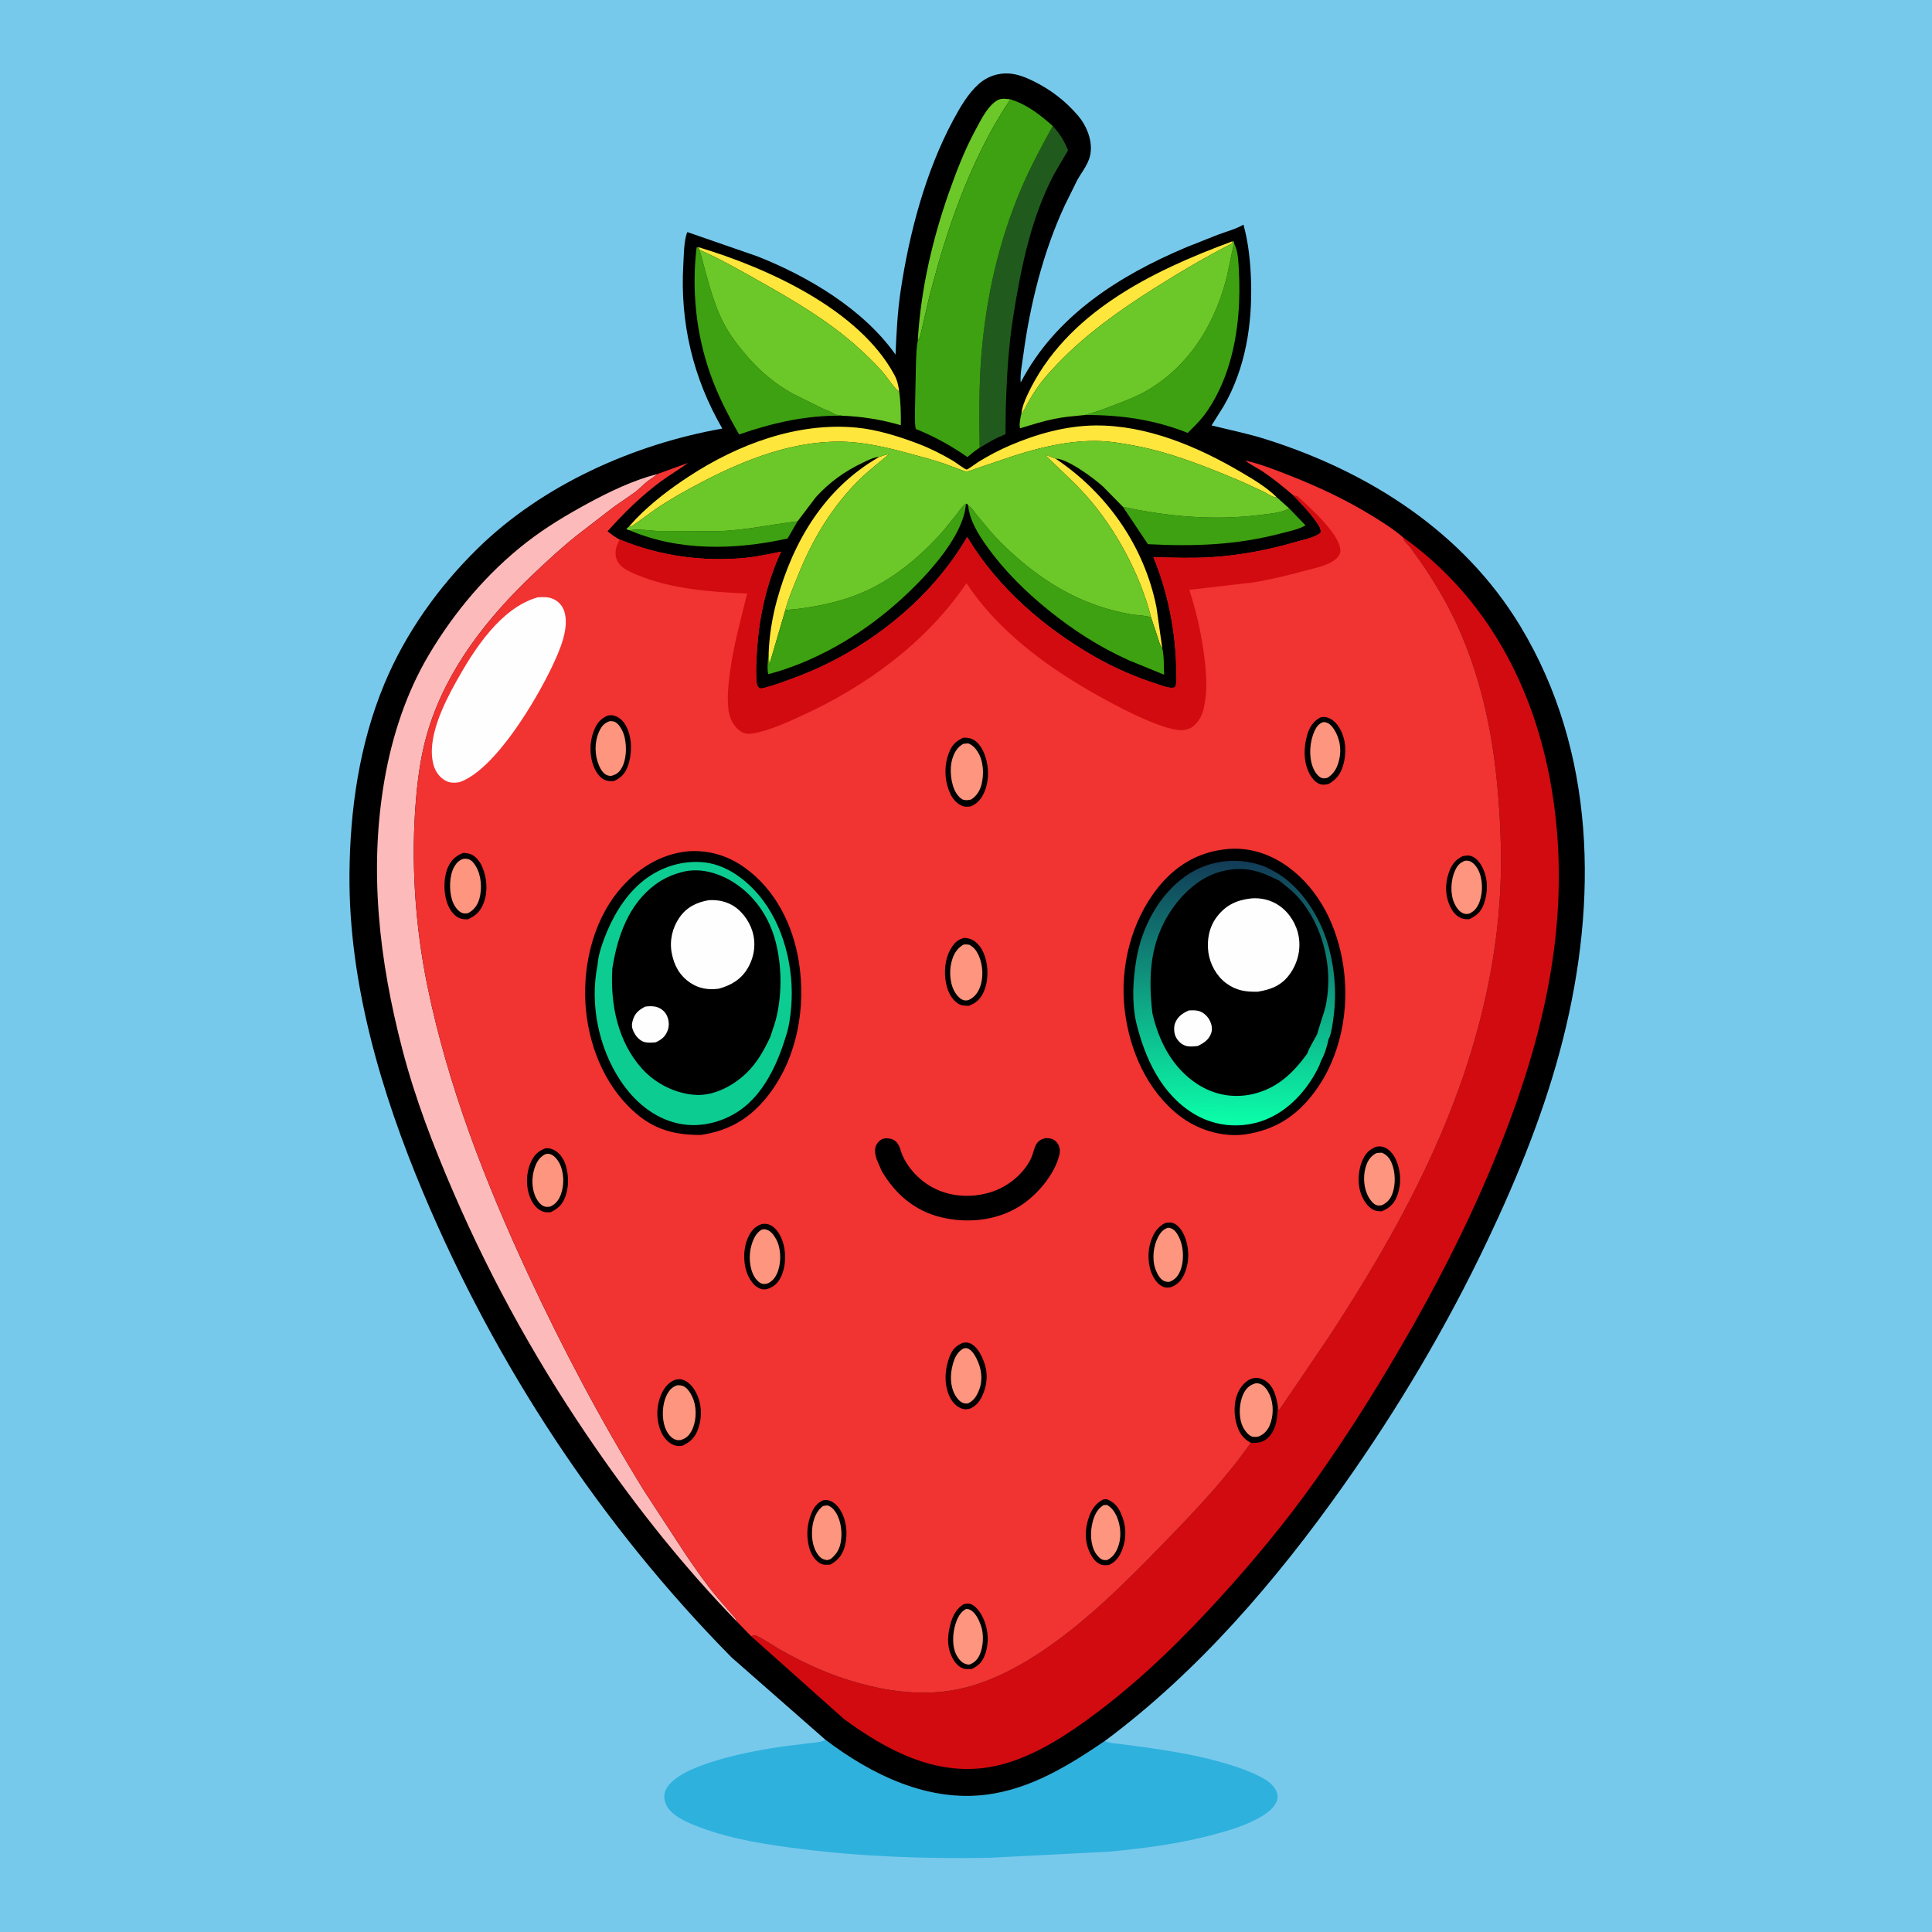 <svg version="1.1" xmlns="http://www.w3.org/2000/svg" style="display: block;" viewBox="0 0 2048 2048" width="1024" height="1024">
<defs>
	<linearGradient id="Gradient1" gradientUnits="userSpaceOnUse" x1="1311.19" y1="912.75" x2="1304.07" y2="1192.08">
		<stop class="stop0" offset="0" stop-opacity="1" stop-color="rgb(18,59,87)"/>
		<stop class="stop1" offset="1" stop-opacity="1" stop-color="rgb(11,255,170)"/>
	</linearGradient>
</defs>
<path transform="translate(0,0)" fill="rgb(119,201,236)" d="M -0 -0 L 2048 0 L 2048 2048 L -0 2048 L -0 -0 z"/>
<path transform="translate(0,0)" fill="rgb(46,177,221)" d="M 875.042 1844.27 C 923.924 1881.38 983.859 1910.71 1046.71 1902.3 C 1093.16 1896.09 1133.06 1871.41 1171.03 1845.61 C 1176.45 1847.85 1181.68 1848.01 1187.42 1848.73 L 1214.22 1852.24 C 1237.63 1855.64 1261.21 1859.34 1284.14 1865.22 C 1302.05 1869.81 1320.56 1875.35 1337 1883.94 C 1343.21 1887.18 1349.02 1891.26 1352.44 1897.55 C 1354.24 1900.89 1354.88 1905.1 1353.61 1908.74 C 1349.88 1919.44 1335.74 1926.85 1326.19 1931.29 C 1312.85 1937.49 1298.43 1941.6 1284.24 1945.35 C 1249.06 1954.66 1212.63 1959.27 1176.47 1962.81 L 1048.45 1969.37 C 981.979 1970.48 915.52 1968.31 849.5 1960.02 C 813.565 1955.5 777.06 1950.06 742.926 1937.43 C 730.991 1933.02 711.294 1925.27 705.951 1912.72 C 703.704 1907.43 703.445 1902.48 705.857 1897.19 C 718.354 1869.77 801.539 1855.23 829.234 1851.43 L 858.302 1847.82 C 863.043 1847.2 868.983 1847 873.373 1845.06 L 875.042 1844.27 z"/>
<path transform="translate(0,0)" fill="rgb(0,0,0)" d="M 875.042 1844.27 L 775.517 1756.95 C 636.472 1616.13 525.092 1446.37 448.519 1264.13 C 404.246 1158.75 369.591 1042.18 370.443 926.953 C 370.951 858.196 380.924 788.576 407.498 724.805 C 429.904 671.038 464.82 622.122 506.326 581.422 C 575.015 514.065 671.568 470.948 765.693 454.283 C 734.659 400.87 720.659 341.83 724.36 280.137 C 724.944 270.396 724.911 256.629 728.036 247.303 L 728.661 246.022 L 803.047 271.807 C 856.859 293.112 915.119 327.637 949.299 375.84 C 950.276 353.296 951.361 330.622 954.706 308.284 C 963.872 247.083 981.062 182.005 1010.44 127.275 C 1017.57 113.995 1026.18 99.07 1037.59 88.957 C 1046.51 81.051 1058.08 77.069 1069.93 77.938 C 1078.9 78.595 1087.58 82.13 1095.57 86.057 C 1113.97 95.1 1129.74 107.245 1143.02 122.894 C 1151.48 132.872 1157.38 147.099 1156.26 160.305 C 1155.19 172.941 1147.44 180.837 1141.68 191.439 L 1128.78 217.562 C 1105.81 266.837 1091.9 322.808 1084.73 376.437 C 1083.5 385.617 1081.25 396.327 1081.95 405.517 C 1118.75 334.762 1186.35 292.132 1257.62 262.057 L 1291.87 248.484 C 1300.58 245.321 1310.11 242.75 1318.15 238.163 C 1323.46 257.562 1325.51 277.644 1326.15 297.705 C 1327.6 343.605 1320.4 390.183 1297.21 430.434 L 1284.29 450.971 C 1303.33 455.746 1322.44 459.527 1341.21 465.431 C 1451.07 499.976 1551.51 563.985 1611.85 664.156 C 1691.73 796.747 1693.75 954.86 1656.93 1101.19 C 1638.24 1175.44 1609.39 1246.48 1576.58 1315.5 C 1533.22 1406.73 1482.17 1492.71 1423.87 1575.1 C 1352.77 1675.55 1270.26 1771.86 1171.03 1845.61 C 1133.06 1871.41 1093.16 1896.09 1046.71 1902.3 C 983.859 1910.71 923.924 1881.38 875.042 1844.27 z"/>
<path transform="translate(0,0)" fill="rgb(254,230,61)" d="M 1220.2 654.531 C 1208.6 608.547 1182.39 560.025 1150.9 524.824 C 1137.38 509.709 1121.82 496.235 1107.48 481.882 L 1118.96 486.19 C 1173.6 522.805 1213.17 579.179 1225.95 644 L 1232.05 687.153 C 1229.41 683.838 1228.43 679.26 1227.1 675.293 L 1220.2 654.531 z"/>
<path transform="translate(0,0)" fill="rgb(61,161,17)" d="M 667.128 562.014 L 668.954 561.88 C 677.884 560.54 688.598 562.603 697.795 562.842 L 761.341 562.997 C 789.535 562.301 817.501 555.923 845.456 552.589 L 834.885 570.815 C 780.007 583.005 719.819 584.688 667.128 562.014 z"/>
<path transform="translate(0,0)" fill="rgb(254,230,61)" d="M 931.983 484.367 C 935.433 483.2 938.764 481.971 942.391 481.47 C 932.323 490.015 921.725 498.043 912.245 507.249 C 882.139 536.481 860.683 572.686 845.344 611.455 C 840.805 622.927 835.516 634.737 832.497 646.704 L 815.479 704.778 L 814.789 692.555 C 815.4 674.172 818.659 654.219 823.51 636.514 C 840.74 573.63 874.322 517.39 931.983 484.367 z"/>
<path transform="translate(0,0)" fill="rgb(254,230,61)" d="M 740.214 261.991 C 812.853 283.673 910.665 327.783 948.11 397.437 C 951.165 403.12 952.465 408.934 953.167 415.281 C 946.687 410.291 940.955 400.438 935.41 394.106 C 927.018 384.522 917.344 375.287 907.83 366.814 C 877.084 339.431 841.01 318.369 805.299 298.218 C 784.437 286.446 763.427 274.457 741.469 264.809 L 740.214 261.991 z"/>
<path transform="translate(0,0)" fill="rgb(254,230,61)" d="M 1305.98 255.962 L 1306.02 258.065 C 1277.62 272.585 1250.45 288.631 1223.49 305.674 C 1186.91 328.798 1151.27 354.099 1121.21 385.48 C 1113.89 393.126 1106.59 401.035 1100.48 409.704 C 1096.36 415.563 1092.63 421.618 1089.11 427.858 C 1087.21 431.216 1085.66 435.695 1082.74 438.191 C 1083.5 431.432 1086.38 424.404 1089.25 418.263 C 1129.6 331.784 1220.86 287.36 1305.98 255.962 z"/>
<path transform="translate(0,0)" fill="rgb(107,200,40)" d="M 972.966 360.897 L 973.074 357.626 C 976.545 305.253 988.533 253.388 1005.94 204 C 1014 181.148 1022.93 158.069 1034.58 136.775 C 1039.88 127.077 1045.51 115.308 1054.29 108.287 C 1060.16 103.589 1064.14 104.569 1071.05 105.304 C 1035.75 157.806 1012.2 219.117 994.61 279.604 L 985.353 313.63 L 977.731 346.575 C 976.69 350.845 975.79 357.534 972.966 360.897 z"/>
<path transform="translate(0,0)" fill="rgb(61,161,17)" d="M 1190.3 537.217 C 1238.81 547.889 1288.83 552.075 1338.3 545.578 C 1347.44 544.378 1358.55 543.559 1366.66 538.953 L 1383.87 556.88 C 1376.95 561.162 1366.12 563.251 1358.16 565.358 C 1310.71 577.91 1265.52 579.403 1216.85 576.868 L 1190.3 537.217 z"/>
<path transform="translate(0,0)" fill="rgb(61,161,17)" d="M 1026.23 535.837 L 1027.62 536.738 C 1030.73 538.913 1032.94 542.777 1035.27 545.763 L 1050.07 563.462 C 1056.41 570.827 1063.1 577.451 1070.23 584.027 C 1103.25 614.458 1138.87 636.926 1182.78 647.793 C 1189.59 649.479 1196.47 650.941 1203.44 651.801 C 1209.17 652.508 1214.71 652.522 1220.2 654.531 L 1227.1 675.293 C 1228.43 679.26 1229.41 683.838 1232.05 687.153 C 1234.14 695.713 1233.58 706.369 1234.04 715.229 L 1196.5 699.878 C 1165.47 685.942 1137.29 667.733 1110.89 646.364 C 1086.71 626.791 1064.4 604.707 1046.28 579.351 C 1037 566.373 1027.97 552.004 1026.23 535.837 z"/>
<path transform="translate(0,0)" fill="rgb(61,161,17)" d="M 891.757 440.653 C 853.945 440.245 819.007 448.265 783.486 460.511 C 771.646 439.847 760.966 419.159 753.004 396.648 C 737.823 353.729 733.03 307.49 738.414 262.371 L 740.214 261.991 L 741.469 264.809 C 748.879 290.171 754.303 317.174 766.26 340.915 C 773.369 355.031 782.527 366.903 792.891 378.707 C 806.728 394.468 822.537 407.57 840.942 417.687 L 872 433.039 C 876.394 435.026 881.798 436.537 885.5 439.641 L 891.624 440.15 L 891.757 440.653 z"/>
<path transform="translate(0,0)" fill="rgb(61,161,17)" d="M 832.497 646.704 C 860.835 644.609 891.956 638.295 917.906 626.512 C 946.399 613.574 971.537 593.007 992.908 570.422 C 999.89 563.043 1006.33 554.891 1012.68 546.964 C 1016.13 542.662 1018.91 537.817 1023.3 534.374 L 1023.97 533.878 C 1021.39 571.328 976.037 617.327 948.478 641.256 C 910.132 674.551 863.835 701.573 814.579 714.666 C 812.746 711.605 814.149 696.258 814.789 692.555 L 815.479 704.778 L 832.497 646.704 z"/>
<path transform="translate(0,0)" fill="rgb(61,161,17)" d="M 1308.13 257.885 C 1312.34 265.508 1312.66 276.467 1313.17 285.02 C 1315.13 317.598 1312.82 351.741 1303.82 383.179 C 1298.04 403.392 1288.47 424.765 1275.47 441.444 C 1270.6 447.687 1264.61 453.277 1259.04 458.899 C 1223.35 444.694 1188.09 439.811 1149.83 439.909 C 1160.48 437.412 1170.95 433.251 1181.18 429.358 C 1194.4 424.324 1207.13 419.509 1219.26 412.013 C 1260.3 386.649 1285.84 346.116 1298.66 300.273 C 1302.42 286.844 1304.38 273.287 1307.64 259.856 L 1308.13 257.885 z"/>
<path transform="translate(0,0)" fill="rgb(32,91,29)" d="M 1115.99 133.534 C 1123.35 141.684 1128.15 149.219 1132.15 159.442 C 1125.96 170.22 1119.15 180.658 1113.68 191.827 C 1091.68 236.726 1081.8 286.842 1074.01 335.875 C 1068.95 367.701 1067.14 400.609 1066.17 432.776 L 1065.89 454.925 C 1065.89 455.512 1066.05 459.824 1065.89 460.064 C 1065.44 460.73 1058.96 463.137 1057.8 463.695 C 1051.13 466.897 1044.9 470.891 1038.5 474.569 C 1038.1 442.536 1037.7 409.827 1040.21 377.886 C 1045.08 316.033 1058.54 256.151 1082.94 199 C 1092.58 176.444 1104.24 155.031 1115.99 133.534 z"/>
<path transform="translate(0,0)" fill="rgb(254,230,61)" d="M 666.344 558.59 L 674.252 549.89 C 691.182 532.597 710.318 518.038 730.539 504.846 C 782.452 470.98 845.145 447.343 908 453.288 C 929.876 455.358 952.94 462.644 973.385 470.398 C 986 475.183 998.703 481.661 1010.34 488.502 C 1012.75 489.924 1022.87 497.688 1024.71 497.734 C 1025.91 497.763 1035.24 490.817 1036.95 489.758 C 1047.8 483.041 1059.2 477.06 1070.93 472.034 C 1099.18 459.929 1130.27 451.276 1161.15 451.013 C 1215.6 450.551 1269.52 473.356 1315.7 500.564 C 1328.82 508.295 1342.83 516.614 1353.69 527.371 L 1352.03 527.192 C 1347.65 526.557 1343 523.025 1339.06 521.014 L 1316.06 510.426 C 1280.3 495.361 1242.36 479.931 1204.12 472.694 C 1190.02 470.027 1176.07 467.575 1161.68 467.433 C 1128.28 467.106 1093.12 476.586 1061.79 487.527 L 1034 496.977 C 1031.42 497.799 1027 499.803 1024.39 499.924 C 1023.23 499.978 1020.63 498.75 1019.35 498.325 L 1000.77 491.455 C 988.988 487.346 976.893 484.317 964.865 481.029 C 940.547 474.38 915.859 468.405 890.5 468.168 C 840.869 467.705 791.499 486.577 747.999 508.988 C 729.877 518.325 712.352 527.997 695.409 539.389 L 674.459 554.5 C 671.889 556.324 669.528 558.441 666.344 558.59 z"/>
<path transform="translate(0,0)" fill="rgb(107,200,40)" d="M 741.469 264.809 C 763.427 274.457 784.437 286.446 805.299 298.218 C 841.01 318.369 877.084 339.431 907.83 366.814 C 917.344 375.287 927.018 384.522 935.41 394.106 C 940.955 400.438 946.687 410.291 953.167 415.281 C 954.937 427.066 955.004 438.862 954.925 450.756 C 934.347 444.803 913.189 441.32 891.757 440.653 L 891.624 440.15 L 885.5 439.641 C 881.798 436.537 876.394 435.026 872 433.039 L 840.942 417.687 C 822.537 407.57 806.728 394.468 792.891 378.707 C 782.527 366.903 773.369 355.031 766.26 340.915 C 754.303 317.174 748.879 290.171 741.469 264.809 z"/>
<path transform="translate(0,0)" fill="rgb(107,200,40)" d="M 1305.98 255.962 L 1307.78 255.883 L 1308.13 257.885 L 1307.64 259.856 C 1304.38 273.287 1302.42 286.844 1298.66 300.273 C 1285.84 346.116 1260.3 386.649 1219.26 412.013 C 1207.13 419.509 1194.4 424.324 1181.18 429.358 C 1170.95 433.251 1160.48 437.412 1149.83 439.909 C 1139.03 441.009 1128.15 441.845 1117.5 444.032 C 1105.31 446.537 1093.2 450.384 1081.3 453.989 C 1080.07 450.619 1081.83 441.851 1082.74 438.191 C 1085.66 435.695 1087.21 431.216 1089.11 427.858 C 1092.63 421.618 1096.36 415.563 1100.48 409.704 C 1106.59 401.035 1113.89 393.126 1121.21 385.48 C 1151.27 354.099 1186.91 328.798 1223.49 305.674 C 1250.45 288.631 1277.62 272.585 1306.02 258.065 L 1305.98 255.962 z"/>
<path transform="translate(0,0)" fill="rgb(61,161,17)" d="M 1071.05 105.304 C 1088.87 110.781 1102.17 121.468 1115.99 133.534 C 1104.24 155.031 1092.58 176.444 1082.94 199 C 1058.54 256.151 1045.08 316.033 1040.21 377.886 C 1037.7 409.827 1038.1 442.536 1038.5 474.569 C 1033.87 477.46 1029.71 481.066 1025.47 484.48 C 1007.84 472.256 990.607 462.776 970.739 454.693 C 969.255 447.024 970.058 438.015 970.013 430.19 L 970.956 384.605 C 971.346 376.796 971.308 368.534 972.966 360.897 C 975.79 357.534 976.69 350.845 977.731 346.575 L 985.353 313.63 L 994.61 279.604 C 1012.2 219.117 1035.75 157.806 1071.05 105.304 z"/>
<path transform="translate(0,0)" fill="rgb(252,187,186)" d="M 780.762 1718.55 C 725.952 1662.06 677.164 1600.89 632.378 1536.26 C 572.842 1450.34 522.396 1360.45 480.912 1264.5 C 459.463 1214.89 440.126 1164.78 426.501 1112.38 C 401.917 1017.85 390.733 921.898 407.878 825 C 415.869 779.839 430.738 734.531 454.134 694.924 C 481.056 649.347 516.268 607.422 558.151 574.886 C 578.533 559.053 600.39 545.971 623.024 533.667 C 645.975 521.19 671.36 509.039 696.694 502.535 L 695.246 503.806 C 692.187 506.445 688.613 508.325 685.5 510.886 C 681.239 514.391 677.451 518.437 673.063 521.805 L 650.575 537.392 L 611.728 567.343 C 595.654 580.177 580.406 594.242 565.506 608.407 C 516.813 654.696 474.408 708.061 454.145 773.166 C 446.816 796.715 443.196 821.473 441.071 846 C 435.367 911.831 439.825 980.74 453.102 1045.43 C 474.748 1150.9 514.183 1252.46 559.421 1349.86 C 596.15 1428.94 636.957 1506.11 682.773 1580.32 L 728.209 1649.82 C 738.473 1664.67 748.797 1679.7 760.47 1693.48 L 775.587 1710.96 C 777.568 1713.26 780.319 1715.54 780.762 1718.55 z"/>
<path transform="translate(0,0)" fill="rgb(107,200,40)" d="M 666.344 558.59 C 669.528 558.441 671.889 556.324 674.459 554.5 L 695.409 539.389 C 712.352 527.997 729.877 518.325 747.999 508.988 C 791.499 486.577 840.869 467.705 890.5 468.168 C 915.859 468.405 940.547 474.38 964.865 481.029 C 976.893 484.317 988.988 487.346 1000.77 491.455 L 1019.35 498.325 C 1020.63 498.75 1023.23 499.978 1024.39 499.924 C 1027 499.803 1031.42 497.799 1034 496.977 L 1061.79 487.527 C 1093.12 476.586 1128.28 467.106 1161.68 467.433 C 1176.07 467.575 1190.02 470.027 1204.12 472.694 C 1242.36 479.931 1280.3 495.361 1316.06 510.426 L 1339.06 521.014 C 1343 523.025 1347.65 526.557 1352.03 527.192 L 1353.69 527.371 L 1366.66 538.953 C 1358.55 543.559 1347.44 544.378 1338.3 545.578 C 1288.83 552.075 1238.81 547.889 1190.3 537.217 L 1169.22 515.749 C 1160.19 507.395 1130.99 485.766 1118.96 486.19 L 1107.48 481.882 C 1121.82 496.235 1137.38 509.709 1150.9 524.824 C 1182.39 560.025 1208.6 608.547 1220.2 654.531 C 1214.71 652.522 1209.17 652.508 1203.44 651.801 C 1196.47 650.941 1189.59 649.479 1182.78 647.793 C 1138.87 636.926 1103.25 614.458 1070.23 584.027 C 1063.1 577.451 1056.41 570.827 1050.07 563.462 L 1035.27 545.763 C 1032.94 542.777 1030.73 538.913 1027.62 536.738 L 1026.23 535.837 L 1025.59 534.441 L 1023.97 533.878 L 1023.3 534.374 C 1018.91 537.817 1016.13 542.662 1012.68 546.964 C 1006.33 554.891 999.89 563.043 992.908 570.422 C 971.537 593.007 946.399 613.574 917.906 626.512 C 891.956 638.295 860.835 644.609 832.497 646.704 C 835.516 634.737 840.805 622.927 845.344 611.455 C 860.683 572.686 882.139 536.481 912.245 507.249 C 921.725 498.043 932.323 490.015 942.391 481.47 C 938.764 481.971 935.433 483.2 931.983 484.367 C 925.973 484.676 920.521 487.715 915.152 490.221 C 895.887 499.213 879.242 511.142 864.897 526.95 L 845.456 552.589 C 817.501 555.923 789.535 562.301 761.341 562.997 L 697.795 562.842 C 688.598 562.603 677.884 560.54 668.954 561.88 L 667.128 562.014 C 664.776 561.438 665.848 561.944 663.911 560.5 L 666.344 558.59 z"/>
<path transform="translate(0,0)" fill="rgb(210,11,16)" d="M 1487.01 569.325 C 1576.02 632.787 1626.51 728.596 1644.57 834.881 C 1654.96 896.003 1654.69 957.216 1645.66 1018.5 C 1635.93 1084.53 1616.4 1148.03 1591.99 1210 C 1565.35 1277.66 1533.61 1342.1 1497.78 1405.33 C 1465.72 1461.91 1430.99 1517.81 1393.25 1570.79 C 1363.12 1613.1 1329.94 1653.17 1295.07 1691.62 C 1254.62 1736.22 1212.01 1778.25 1163.85 1814.6 C 1130.32 1839.92 1090.12 1866.61 1047.87 1873.4 C 990.678 1882.59 939.547 1855.09 894.782 1822.34 L 796.328 1734.56 C 797.552 1734.18 798.719 1733.39 800 1733.42 C 803.348 1733.49 821.732 1745.71 825.846 1748.07 C 847.455 1760.5 871.57 1771.84 895.282 1779.58 C 933.02 1791.89 972.975 1798.55 1012.47 1791.31 C 1042.48 1785.8 1072.45 1771.21 1097.98 1754.78 C 1149.74 1721.47 1194.23 1676.39 1236.87 1632.4 C 1268.27 1600 1300.1 1566.55 1325.91 1529.42 L 1326.78 1529.49 C 1333.77 1529.83 1339.45 1528.77 1344.57 1523.66 C 1353.45 1514.79 1354.19 1501.74 1354.46 1489.96 L 1355.45 1495.61 L 1408.27 1417.8 C 1463.46 1333.56 1513.47 1246.44 1547.45 1151.29 C 1569.69 1089.05 1584.79 1023.33 1589.53 957.312 C 1592.33 918.309 1591.2 878.897 1587.87 839.973 C 1582.86 781.265 1571.69 725.141 1548.3 670.786 C 1537.48 645.643 1523.64 621.568 1508.31 598.924 L 1494.83 579.986 C 1492.47 576.986 1489.19 574.639 1487.68 571.069 L 1487.01 569.325 z"/>
<path transform="translate(0,0)" fill="rgb(241,51,50)" d="M 1371.09 525.207 C 1360.7 516.3 1350.13 507.667 1338.78 499.993 C 1332.72 495.902 1325.67 492.775 1320.04 488.196 C 1336.66 491.994 1352.33 498.212 1368.15 504.458 C 1397.68 516.115 1426.55 529.651 1453.64 546.244 C 1465.09 553.254 1476.79 560.604 1487.01 569.325 L 1487.68 571.069 C 1489.19 574.639 1492.47 576.986 1494.83 579.986 L 1508.31 598.924 C 1523.64 621.568 1537.48 645.643 1548.3 670.786 C 1571.69 725.141 1582.86 781.265 1587.87 839.973 C 1591.2 878.897 1592.33 918.309 1589.53 957.312 C 1584.79 1023.33 1569.69 1089.05 1547.45 1151.29 C 1513.47 1246.44 1463.46 1333.56 1408.27 1417.8 L 1355.45 1495.61 L 1354.46 1489.96 C 1354.19 1501.74 1353.45 1514.79 1344.57 1523.66 C 1339.45 1528.77 1333.77 1529.83 1326.78 1529.49 L 1325.91 1529.42 C 1300.1 1566.55 1268.27 1600 1236.87 1632.4 C 1194.23 1676.39 1149.74 1721.47 1097.98 1754.78 C 1072.45 1771.21 1042.48 1785.8 1012.47 1791.31 C 972.975 1798.55 933.02 1791.89 895.282 1779.58 C 871.57 1771.84 847.455 1760.5 825.846 1748.07 C 821.732 1745.71 803.348 1733.49 800 1733.42 C 798.719 1733.39 797.552 1734.18 796.328 1734.56 L 780.762 1718.55 C 780.319 1715.54 777.568 1713.26 775.587 1710.96 L 760.47 1693.48 C 748.797 1679.7 738.473 1664.67 728.209 1649.82 L 682.773 1580.32 C 636.957 1506.11 596.15 1428.94 559.421 1349.86 C 514.183 1252.46 474.748 1150.9 453.102 1045.43 C 439.825 980.74 435.367 911.831 441.071 846 C 443.196 821.473 446.816 796.715 454.145 773.166 C 474.408 708.061 516.813 654.696 565.506 608.407 C 580.406 594.242 595.654 580.177 611.728 567.343 L 650.575 537.392 L 673.063 521.805 C 677.451 518.437 681.239 514.391 685.5 510.886 C 688.613 508.325 692.187 506.445 695.246 503.806 L 696.694 502.535 L 729.196 490.789 C 720.385 497.5 710.636 502.919 701.678 509.5 C 679.976 525.444 661.933 543.174 644.024 563.202 C 648.192 566.476 652.136 569.509 656.888 571.933 C 698.73 589.293 745.047 595.756 790.158 591.351 C 802.917 590.105 815.452 587.356 827.985 584.759 C 814.604 613.135 806.144 647.041 803.348 678.248 C 802.184 691.237 801.119 704.584 801.649 717.621 C 801.831 722.103 801.515 725.659 804.5 729.241 C 806.618 730.115 807.837 729.795 809.986 729.253 C 821.104 726.448 832.18 722.153 842.925 718.178 C 916.109 691.099 985.771 637.333 1025.26 569.271 C 1057.17 622.615 1106.77 665.498 1160.35 696.092 C 1181.31 708.061 1203.76 717.892 1226.78 725.178 C 1232.5 726.991 1239.65 730.255 1245.5 728.654 L 1246.1 727.308 C 1247.79 723.146 1246.96 715.228 1246.91 710.582 C 1246.43 670.439 1238.17 627.806 1222.68 590.709 C 1243.38 591.125 1264.41 591.922 1285.09 590.563 C 1314.68 588.62 1343.95 583.057 1372.41 574.822 C 1380.32 572.533 1390.75 570.54 1397.76 566.326 C 1399.04 565.558 1399.95 565.177 1400.01 563.533 C 1400.15 559.919 1397.62 556.323 1395.61 553.456 C 1388.46 543.228 1379.64 534.254 1371.09 525.207 z"/>
<path transform="translate(0,0)" fill="rgb(0,0,0)" d="M 872.243 1590.5 C 874.414 1590.09 876.134 1589.87 878.31 1590.43 C 883.838 1591.86 888.308 1596.52 891.124 1601.3 C 897.916 1612.82 898.887 1628.11 895.031 1640.75 C 892.493 1649.07 887.718 1654.38 880.192 1658.51 L 878.975 1658.6 C 874.59 1658.94 871.63 1658.87 867.91 1656.29 C 861.818 1652.06 858.242 1644.1 856.951 1637 L 856.698 1635.5 C 854.913 1625.31 855.904 1615.37 859.526 1605.69 C 862.054 1598.92 865.494 1593.46 872.243 1590.5 z"/>
<path transform="translate(0,0)" fill="rgb(254,149,126)" d="M 872.362 1596.5 C 873.828 1596.07 875.493 1595.97 877 1595.78 C 880.22 1596.76 881.899 1598.06 884.083 1600.66 C 890.78 1608.61 892.846 1621.83 891.644 1632 C 890.56 1641.17 887.573 1646.83 880.5 1652.66 L 877 1653.82 C 872.328 1653.16 869.949 1651.87 867.087 1648 C 860.757 1639.44 859.726 1626.8 861.457 1616.53 C 862.737 1608.94 866.025 1601.13 872.362 1596.5 z"/>
<path transform="translate(0,0)" fill="rgb(0,0,0)" d="M 1169.45 1589.5 L 1173 1589.14 C 1180.43 1591.83 1184.75 1596.62 1188.03 1603.76 C 1193.9 1616.56 1194.56 1630.1 1189.41 1643.2 C 1186.68 1650.13 1182.48 1655.99 1175.5 1658.94 C 1173.06 1659.14 1170.17 1659.43 1167.8 1658.77 C 1162.03 1657.15 1157.87 1651.2 1155.4 1646.12 C 1149.56 1634.12 1149.94 1621.04 1154.17 1608.6 C 1157 1600.25 1161.44 1593.5 1169.45 1589.5 z"/>
<path transform="translate(0,0)" fill="rgb(254,149,126)" d="M 1169.72 1595.5 L 1173.5 1595.26 C 1177.43 1597.69 1179.64 1599.97 1181.98 1603.97 C 1187.5 1613.39 1189.19 1627 1185.94 1637.5 C 1183.84 1644.32 1180.57 1650.15 1174.07 1653.5 C 1172.4 1653.9 1171.26 1653.92 1169.54 1653.56 C 1166.37 1652.89 1163.28 1649.24 1161.58 1646.67 C 1155.86 1637.98 1155.58 1624.48 1157.94 1614.56 C 1159.79 1606.83 1162.8 1599.85 1169.72 1595.5 z"/>
<path transform="translate(0,0)" fill="rgb(0,0,0)" d="M 1021.64 1700.5 C 1023.74 1700.01 1025.85 1699.62 1028 1700.11 C 1033.71 1701.41 1038.75 1708.48 1041.25 1713.38 C 1047.57 1725.77 1048.97 1740.72 1044.18 1753.84 C 1041.27 1761.81 1037.55 1765.54 1030.09 1769.25 L 1028.4 1769.24 C 1026.44 1769.26 1024.44 1769.36 1022.5 1769.01 C 1017.25 1768.07 1012.91 1763.25 1010.38 1758.83 C 1003.96 1747.61 1003.89 1736.21 1006.91 1724 L 1007.89 1720.19 C 1010.2 1712.27 1014.34 1704.68 1021.64 1700.5 z"/>
<path transform="translate(0,0)" fill="rgb(254,149,126)" d="M 1024.16 1705.5 C 1025.42 1705.65 1026.72 1705.76 1027.9 1706.27 C 1033.92 1708.85 1037.76 1717.37 1039.85 1723.18 C 1043.1 1732.19 1042.45 1745.69 1038.41 1754.32 C 1036.03 1759.41 1032.92 1762.49 1027.69 1764.5 C 1026.46 1764.55 1025.64 1764.46 1024.44 1764.14 C 1019.75 1762.9 1016.66 1759.25 1014.32 1755.18 C 1008.92 1745.81 1009.71 1731.74 1012.81 1721.72 C 1014.82 1715.19 1017.91 1708.76 1024.16 1705.5 z"/>
<path transform="translate(0,0)" fill="rgb(0,0,0)" d="M 1235.06 1296.5 C 1237.63 1295.87 1241.03 1295.52 1243.56 1296.44 C 1248.72 1298.31 1253.09 1304.46 1255.18 1309.28 C 1260.81 1322.22 1261.17 1337.17 1255.59 1350.19 C 1252.56 1357.28 1248.59 1361.46 1241.5 1364.41 C 1238.67 1364.91 1236.4 1365.26 1233.62 1364.28 C 1228.33 1362.41 1224.43 1357.33 1222.02 1352.5 C 1216.55 1341.57 1216.08 1326.93 1220.05 1315.42 C 1222.87 1307.26 1227.12 1300.38 1235.06 1296.5 z"/>
<path transform="translate(0,0)" fill="rgb(254,149,126)" d="M 1237.99 1301.5 C 1239.63 1301.56 1239.31 1301.45 1241.01 1301.98 C 1245.94 1303.51 1249.14 1309.66 1250.95 1314.07 C 1254.95 1323.81 1255.12 1338.17 1250.82 1347.8 C 1248.29 1353.47 1245.21 1356.62 1239.5 1358.89 C 1237.41 1358.87 1235.95 1358.82 1234 1357.95 C 1229.59 1355.98 1226.45 1349.88 1224.92 1345.64 C 1221.02 1334.92 1222.44 1321.4 1227.59 1311.37 C 1229.93 1306.82 1232.98 1303 1237.99 1301.5 z"/>
<path transform="translate(0,0)" fill="rgb(0,0,0)" d="M 1550.64 907.5 C 1553.14 907.128 1556.07 906.501 1558.55 907.165 C 1564.87 908.856 1568.92 914.405 1571.66 919.957 C 1577.59 931.952 1577.38 946.013 1572.89 958.438 C 1569.96 966.553 1565.27 970.639 1557.7 974.304 C 1555.03 974.46 1552.69 974.498 1550.11 973.689 C 1544.63 971.971 1540.58 967.468 1538.01 962.494 C 1531.91 950.686 1531.46 937.484 1535.78 925.061 C 1538.65 916.824 1542.66 911.291 1550.64 907.5 z"/>
<path transform="translate(0,0)" fill="rgb(254,149,126)" d="M 1552.78 912.5 C 1554.28 912.216 1555.31 912.257 1556.85 912.564 C 1560.97 913.391 1564.8 917.978 1566.66 921.5 C 1571.88 931.394 1572.17 944.968 1568.55 955.381 C 1566.42 961.49 1563.39 965.712 1557.49 968.5 C 1555.17 968.9 1553.5 969.141 1551.26 968.235 C 1546.63 966.362 1543.56 961.755 1541.6 957.359 C 1537.07 947.188 1537.83 933.147 1542.28 923.081 C 1544.61 917.817 1547.41 914.557 1552.78 912.5 z"/>
<path transform="translate(0,0)" fill="rgb(0,0,0)" d="M 577.468 1217.5 L 578.251 1217.29 C 582.282 1216.62 586.879 1218.45 590.088 1220.81 C 596.583 1225.57 599.737 1233.45 601.102 1241.12 L 601.397 1242.89 C 602.822 1251.16 602.212 1259.73 599.55 1267.68 C 596.585 1276.53 591.94 1281 583.737 1285.01 C 580.897 1285.14 578.138 1285.26 575.423 1284.27 C 568.991 1281.93 564.685 1276.01 562.138 1269.88 C 557.303 1258.24 557.461 1244.16 562.482 1232.56 C 565.772 1224.96 569.782 1220.57 577.468 1217.5 z"/>
<path transform="translate(0,0)" fill="rgb(254,149,126)" d="M 578.022 1223.5 C 579.655 1223.13 581.015 1222.85 582.691 1223.29 C 587.247 1224.47 590.798 1228.92 592.909 1232.89 C 597.939 1242.33 598.292 1255.84 594.659 1265.84 C 592.453 1271.91 589.327 1276.16 583.5 1278.98 C 581.79 1279.27 579.729 1279.55 578 1279.16 C 573.539 1278.14 570.132 1273.58 568.169 1269.69 C 563.414 1260.25 563.391 1247.84 566.731 1238 C 568.898 1231.62 571.91 1226.63 578.022 1223.5 z"/>
<path transform="translate(0,0)" fill="rgb(0,0,0)" d="M 807.679 1297.5 C 810.787 1297.15 813.344 1297.15 816.241 1298.5 C 822.683 1301.49 826.668 1308.11 829.102 1314.5 C 833.678 1326.53 833.36 1342.66 827.551 1354.16 C 824.281 1360.63 819.851 1364.42 812.952 1366.5 C 810.565 1367.07 807.79 1366.85 805.5 1365.92 C 798.804 1363.23 793.976 1355.49 791.686 1348.99 C 787.355 1336.7 787.953 1321.18 794.081 1309.5 C 797.221 1303.51 801.281 1299.65 807.679 1297.5 z"/>
<path transform="translate(0,0)" fill="rgb(254,149,126)" d="M 807.384 1303.5 C 808.904 1303.11 810.089 1302.88 811.671 1303.24 C 816.85 1304.4 820.238 1309.05 822.65 1313.45 C 827.85 1322.95 828.239 1336.28 824.984 1346.5 C 823.113 1352.37 820.028 1357.28 814.5 1360.2 C 812.525 1360.91 809.825 1361.38 807.753 1360.76 C 804.42 1359.75 801.318 1356.2 799.624 1353.28 C 794.257 1344.04 793.546 1330.53 796.487 1320.34 C 798.342 1313.91 801.294 1306.85 807.384 1303.5 z"/>
<path transform="translate(0,0)" fill="rgb(0,0,0)" d="M 1459.28 1215.5 C 1462 1215.09 1464.14 1215.12 1466.78 1216 C 1472.8 1218.01 1477.19 1223.7 1479.72 1229.29 C 1485.25 1241.56 1485.7 1256.04 1480.66 1268.58 C 1477.47 1276.54 1472.45 1280.83 1464.74 1284.01 C 1461.91 1284.04 1459.14 1283.9 1456.5 1282.76 C 1449.48 1279.73 1444.8 1271.55 1442.43 1264.65 C 1438.42 1252.97 1439.89 1237.72 1445.75 1226.95 C 1448.84 1221.29 1453.17 1217.49 1459.28 1215.5 z"/>
<path transform="translate(0,0)" fill="rgb(254,149,126)" d="M 1458.62 1222.5 C 1460.87 1221.95 1462.71 1221.96 1465 1221.95 C 1469.88 1224.13 1472.65 1227.21 1474.88 1232.09 C 1479.2 1241.57 1479.65 1255.17 1476.11 1265 C 1474 1270.88 1470.66 1274.81 1465.01 1277.5 C 1462.98 1277.92 1461.61 1278.11 1459.54 1277.59 C 1456.13 1276.72 1453.14 1272.87 1451.38 1270.03 C 1445.74 1260.89 1444.64 1248.03 1447.51 1237.75 C 1449.4 1231 1452.45 1225.97 1458.62 1222.5 z"/>
<path transform="translate(0,0)" fill="rgb(0,0,0)" d="M 644.379 758.5 C 647.161 758.091 649.077 757.935 651.789 758.842 C 657.594 760.785 661.536 765.334 664.213 770.714 C 670.328 783.001 670.073 799.639 665.466 812.311 C 662.613 820.16 658.296 824.455 650.818 827.963 C 648.055 828.094 645.291 828.183 642.619 827.337 C 636.745 825.477 632.646 819.886 630.202 814.5 C 624.48 801.887 624.677 786.084 630.021 773.394 C 633.091 766.105 637.05 761.498 644.379 758.5 z"/>
<path transform="translate(0,0)" fill="rgb(254,149,126)" d="M 646.197 764.5 C 648.705 764.441 650.655 764.411 652.874 765.854 C 657.509 768.866 661 776.543 662.171 781.734 C 664.477 791.949 664.166 806.158 658.366 815.159 C 655.622 819.417 652.597 821.328 647.745 822.5 C 646.305 822.42 646.036 822.465 644.5 822.07 C 639.903 820.889 636.894 815.882 635.125 811.861 C 630.27 800.824 629.969 787.061 634.867 776 C 637.464 770.136 640.127 766.68 646.197 764.5 z"/>
<path transform="translate(0,0)" fill="rgb(0,0,0)" d="M 1020.48 1423.5 C 1023.26 1423.1 1025.61 1422.77 1028.26 1423.93 C 1035.77 1427.23 1040.22 1436.21 1042.97 1443.5 C 1047.6 1455.78 1046.6 1468.73 1040.84 1480.5 C 1037.99 1486.33 1033.71 1491.28 1027.5 1493.47 C 1024.62 1493.91 1022.3 1494.18 1019.5 1493.16 C 1013.19 1490.87 1008.82 1485.54 1006.2 1479.56 C 1000.54 1466.67 1001.49 1451.21 1006.53 1438.25 C 1009.54 1430.53 1013.01 1426.76 1020.48 1423.5 z"/>
<path transform="translate(0,0)" fill="rgb(254,149,126)" d="M 1021.19 1429.5 C 1022.65 1429.16 1023.95 1428.82 1025.45 1429.3 C 1029.98 1430.77 1033.17 1436.22 1035.18 1440.19 C 1040.23 1450.22 1042.12 1461.78 1038.2 1472.52 C 1035.89 1478.85 1032.73 1484.48 1026.5 1487.48 C 1024.83 1487.89 1023.83 1487.91 1022.1 1487.55 C 1018.1 1486.74 1014.64 1482.59 1012.69 1479.23 C 1007.05 1469.5 1007.04 1457.33 1009.89 1446.72 C 1011.81 1439.57 1014.56 1433.26 1021.19 1429.5 z"/>
<path transform="translate(0,0)" fill="rgb(0,0,0)" d="M 1399.7 760.5 C 1401.91 760.03 1403.76 759.825 1406 760.357 C 1412.81 761.975 1417.51 767.19 1420.73 773.143 C 1427.08 784.9 1427.43 799.066 1423.69 811.645 C 1421.07 820.469 1416.24 826.769 1408.18 831.12 C 1405.24 831.703 1402.5 832.216 1399.56 831.339 C 1394.91 829.954 1390.99 825.32 1388.7 821.255 C 1381.4 808.312 1381.72 791.962 1385.94 778.156 C 1388.28 770.537 1392.52 764.163 1399.7 760.5 z"/>
<path transform="translate(0,0)" fill="rgb(254,149,126)" d="M 1402.53 765.5 C 1404.1 765.461 1403.72 765.388 1405.47 765.77 C 1409.11 766.562 1412.15 770.02 1414.08 773.014 C 1420.15 782.438 1422.18 793.879 1419.71 804.791 C 1417.79 813.267 1414.66 819.687 1407.24 824.5 C 1405.29 824.873 1403.2 825.422 1401.24 824.756 C 1396.64 823.197 1393.13 817.206 1391.55 812.917 C 1387.18 801.097 1388.35 785.901 1393.63 774.521 C 1395.64 770.18 1398.01 767.179 1402.53 765.5 z"/>
<path transform="translate(0,0)" fill="rgb(0,0,0)" d="M 491.244 904.026 C 493.695 904.291 496.313 904.512 498.644 905.356 C 504.358 907.425 508.602 913.219 511.021 918.549 C 516.172 929.897 517.284 944.713 512.958 956.496 C 509.537 965.816 504.838 970.458 495.896 974.553 C 493.298 974.436 490.407 974.453 487.93 973.593 C 481.815 971.47 477.443 965.363 474.987 959.673 C 469.892 947.869 469.769 930.136 475.227 918.5 C 478.637 911.232 483.86 906.826 491.244 904.026 z"/>
<path transform="translate(0,0)" fill="rgb(254,149,126)" d="M 490.972 910.5 C 492.765 910.105 494.565 910.24 496.336 910.714 C 500.095 911.721 502.534 915.1 504.422 918.281 C 510.198 928.01 511.158 941.565 508.246 952.384 C 506.361 959.391 502.711 964.266 496.5 967.863 C 493.913 968.5 491.274 968.628 488.879 967.308 C 484.036 964.636 480.584 958.672 479.065 953.5 C 476.07 943.299 476.141 928.173 481.628 918.615 C 483.822 914.793 486.735 911.806 490.972 910.5 z"/>
<path transform="translate(0,0)" fill="rgb(0,0,0)" d="M 1325.91 1529.42 C 1318.57 1525.62 1314.33 1520.04 1311.64 1512.26 C 1307.58 1500.54 1307.39 1485.7 1313.16 1474.46 C 1316.07 1468.8 1321.53 1462.63 1328 1461.1 C 1333.12 1459.89 1338.14 1461.24 1342.3 1464.29 C 1350.56 1470.35 1352.77 1480.52 1354.46 1489.96 C 1354.19 1501.74 1353.45 1514.79 1344.57 1523.66 C 1339.45 1528.77 1333.77 1529.83 1326.78 1529.49 L 1325.91 1529.42 z"/>
<path transform="translate(0,0)" fill="rgb(254,149,126)" d="M 1330.42 1466.5 C 1332.14 1466.27 1333.83 1466.31 1335.5 1466.88 C 1340.46 1468.57 1343.96 1474.15 1345.97 1478.66 C 1350.26 1488.28 1350.07 1501.43 1345.89 1511 C 1343.35 1516.79 1339.44 1520.84 1333.5 1523 C 1331.1 1523.17 1328.37 1523.53 1326.15 1522.38 C 1321.67 1520.06 1318.05 1514.41 1316.36 1509.82 C 1312.85 1500.25 1313.73 1486.57 1318.09 1477.5 C 1320.84 1471.77 1324.44 1468.46 1330.42 1466.5 z"/>
<path transform="translate(0,0)" fill="rgb(0,0,0)" d="M 1022.14 994.131 C 1024.37 994.392 1026.67 994.668 1028.8 995.437 C 1035.42 997.826 1040.28 1004.41 1042.85 1010.71 C 1047.94 1023.19 1048.22 1039.7 1042.47 1052.02 C 1039 1059.46 1034.62 1063.25 1027.07 1066.17 C 1022.86 1066.18 1019.15 1066.16 1015.5 1063.8 C 1008.63 1059.35 1004.44 1050.68 1002.97 1042.87 L 1002.72 1041.5 C 1000.59 1030.76 1001.67 1016.97 1007.02 1007.35 C 1010.94 1000.3 1014.22 996.313 1022.14 994.131 z"/>
<path transform="translate(0,0)" fill="rgb(254,149,126)" d="M 1020.96 1001.5 C 1023.18 1000.83 1025.24 1001.21 1027.5 1001.46 C 1032.45 1004.29 1035.01 1007.51 1037.37 1012.7 C 1042.02 1022.94 1042.8 1036.43 1038.6 1046.97 C 1036.14 1053.15 1032.56 1057.51 1026.5 1060.17 C 1024.93 1060.55 1023.62 1060.69 1022 1060.32 C 1018.38 1059.51 1015.59 1056.59 1013.5 1053.68 C 1007.1 1044.75 1005.95 1031.08 1008.42 1020.61 C 1010.36 1012.38 1013.7 1005.98 1020.96 1001.5 z"/>
<path transform="translate(0,0)" fill="rgb(0,0,0)" d="M 715.97 1462.5 C 718.193 1462.17 720.59 1461.77 722.805 1462.32 C 729.68 1464.01 734.828 1470.17 737.868 1476.21 C 743.908 1488.23 744.528 1501.4 740.272 1514.06 C 737.076 1523.57 732.204 1528.4 723.388 1532.52 C 720.019 1532.95 717.229 1533.01 714.011 1531.73 C 707.702 1529.21 702.864 1522.98 700.371 1516.84 C 695.307 1504.38 695.705 1489.64 701.284 1477.39 C 704.339 1470.69 708.945 1465.13 715.97 1462.5 z"/>
<path transform="translate(0,0)" fill="rgb(254,149,126)" d="M 717.78 1468.5 C 720.118 1468.31 722.429 1468.51 724.59 1469.48 C 729.751 1471.8 733.799 1479.7 735.486 1484.81 C 738.732 1494.64 737.969 1508.06 732.877 1517.16 C 730.011 1522.29 727.064 1524.79 721.51 1526.5 C 718.975 1526.8 716.995 1526.66 714.702 1525.52 C 709.965 1523.15 706.673 1517.83 704.945 1513 C 701.338 1502.91 701.941 1488.47 706.744 1478.9 C 709.339 1473.73 712.223 1470.34 717.78 1468.5 z"/>
<path transform="translate(0,0)" fill="rgb(0,0,0)" d="M 1021.14 781.993 C 1024.46 781.953 1027.64 782.144 1030.7 783.51 C 1036.76 786.212 1040.86 792.777 1043.26 798.685 C 1048.6 811.814 1048.9 827.952 1042.88 840.909 C 1039.77 847.586 1035.49 852.339 1028.5 854.957 C 1026.1 855.13 1023.49 855.389 1021.16 854.698 C 1015.44 853.004 1010.44 847.622 1007.87 842.429 C 1001.26 829.075 1000.39 812.696 1005.61 798.742 C 1008.86 790.067 1012.84 785.842 1021.14 781.993 z"/>
<path transform="translate(0,0)" fill="rgb(254,149,126)" d="M 1021.12 788.5 C 1022.85 788.188 1024.74 788.191 1026.5 788.065 C 1030.92 789.873 1033.53 792.564 1036.14 796.555 C 1042.56 806.372 1043.29 820.363 1040.44 831.602 C 1038.79 838.098 1035.17 843.938 1029.45 847.5 C 1026.83 848.177 1024.21 848.502 1021.53 847.871 C 1018.56 847.168 1015.13 843.14 1013.6 840.663 C 1007.82 831.306 1006.25 814.879 1009.51 804.401 C 1011.64 797.533 1014.74 792.055 1021.12 788.5 z"/>
<path transform="translate(0,0)" fill="rgb(0,0,0)" d="M 1108.07 1206.5 C 1109.57 1206.45 1111.1 1206.53 1112.59 1206.74 C 1116.2 1207.26 1119.01 1209.12 1121.09 1212.1 C 1123.67 1215.79 1124.01 1220.15 1122.95 1224.42 C 1117.69 1245.55 1098.97 1267.33 1080.77 1278.7 C 1056.03 1294.15 1024.92 1297.15 996.938 1290.17 C 969.216 1283.26 949.039 1265.66 934.714 1241.45 L 929.312 1228.96 C 927.784 1224.15 926.457 1218.21 929.031 1213.5 C 930.54 1210.74 933.339 1207.82 936.5 1207.06 C 941.412 1205.89 947.093 1207.13 950.536 1210.91 C 953.759 1214.45 954.678 1220.21 956.577 1224.54 C 963.205 1239.65 976.297 1252.82 991.063 1260.02 C 1010.32 1269.41 1033.02 1269.9 1053.09 1262.79 C 1069.6 1256.94 1085.38 1243.83 1092.93 1227.9 C 1095.13 1223.27 1095.87 1217.93 1098.24 1213.47 C 1100.18 1209.8 1103.29 1207.76 1107.21 1206.71 L 1108.07 1206.5 z"/>
<path transform="translate(0,0)" fill="rgb(255,254,254)" d="M 569.906 633.2 C 575.742 632.882 581.054 632.474 586.539 634.983 C 592.005 637.484 596.137 642.001 598.062 647.717 C 604.092 665.624 592.987 690.206 585.469 706.086 C 568.694 741.516 525.199 815.642 487.285 829.087 C 482.204 830.025 477.11 830.12 472.405 827.632 C 466.238 824.37 461.7 818.115 459.761 811.5 C 451.597 783.647 470.301 746.43 483.442 722.781 C 502.334 688.786 530.562 644.487 569.906 633.2 z"/>
<path transform="translate(0,0)" fill="rgb(210,11,16)" d="M 1371.09 525.207 L 1375.03 525.763 C 1387.22 536.693 1419.62 565.326 1420.79 582.768 C 1421.02 586.089 1419.9 588.607 1417.67 591.018 C 1410.34 598.928 1395.43 601.762 1385.28 604.516 C 1366.3 609.662 1347.18 614.37 1327.75 617.486 L 1260.74 625.242 C 1268.49 649.477 1274.11 674.168 1277.01 699.457 C 1278.88 715.747 1279.99 732.989 1276.37 749.12 L 1276 750.85 C 1274.22 758.966 1270.33 765.969 1263.5 770.9 C 1261.98 772 1260.27 772.548 1258.5 773.098 L 1257.42 773.445 C 1237.94 779.161 1172.84 742.693 1154.56 732.086 C 1104.92 703.276 1056.42 666.58 1024.49 618.235 C 982.018 680.803 918.323 727.413 850.106 758.577 C 834.184 765.851 816.034 774.194 798.771 777.388 C 793.937 778.283 789.167 778.089 785.006 775.184 C 777.29 769.798 773.271 761.295 772.164 752.108 C 770.569 738.869 772.181 723.784 774.044 710.567 C 777.963 682.759 785.395 656.341 792.019 629.154 C 753.447 627.49 710.726 624.425 674.749 609.119 C 668.503 606.462 661.582 603.689 657.032 598.461 C 653.577 594.491 652.165 589.628 652.57 584.367 C 652.918 579.831 654.849 575.918 656.888 571.933 C 698.73 589.293 745.047 595.756 790.158 591.351 C 802.917 590.105 815.452 587.356 827.985 584.759 C 814.604 613.135 806.144 647.041 803.348 678.248 C 802.184 691.237 801.119 704.584 801.649 717.621 C 801.831 722.103 801.515 725.659 804.5 729.241 C 806.618 730.115 807.837 729.795 809.986 729.253 C 821.104 726.448 832.18 722.153 842.925 718.178 C 916.109 691.099 985.771 637.333 1025.26 569.271 C 1057.17 622.615 1106.77 665.498 1160.35 696.092 C 1181.31 708.061 1203.76 717.892 1226.78 725.178 C 1232.5 726.991 1239.65 730.255 1245.5 728.654 L 1246.1 727.308 C 1247.79 723.146 1246.96 715.228 1246.91 710.582 C 1246.43 670.439 1238.17 627.806 1222.68 590.709 C 1243.38 591.125 1264.41 591.922 1285.09 590.563 C 1314.68 588.62 1343.95 583.057 1372.41 574.822 C 1380.32 572.533 1390.75 570.54 1397.76 566.326 C 1399.04 565.558 1399.95 565.177 1400.01 563.533 C 1400.15 559.919 1397.62 556.323 1395.61 553.456 C 1388.46 543.228 1379.64 534.254 1371.09 525.207 z"/>
<path transform="translate(0,0)" fill="rgb(0,0,0)" d="M 729.563 902.39 C 751.54 900.927 771.69 907.017 789.545 919.822 C 822.22 943.253 840.738 980.874 846.882 1019.9 C 854.329 1067.21 845.435 1119.3 816.485 1158.3 C 797.351 1184.08 774.692 1198.42 742.98 1203.07 C 718.58 1203.28 697.384 1198.67 677.929 1183.29 C 644.193 1156.61 625.642 1114.16 621.266 1072 C 616.703 1028.05 627.338 978.684 655.862 944.149 C 674.711 921.326 699.813 905.25 729.563 902.39 z"/>
<path transform="translate(0,0)" fill="rgb(13,204,146)" d="M 633.44 1022.81 C 634.005 1013.88 637.165 1003.93 640.271 995.572 C 648.402 973.702 660.811 951.886 678.566 936.403 C 696.628 920.652 719.703 912.262 743.702 913.874 C 767.666 915.483 788.655 930.472 803.802 948.175 C 830.841 979.776 842.097 1026.53 838.717 1067.41 C 837.842 1077.99 836.311 1089.05 832.857 1099.12 C 824.19 1127.86 809.246 1160.17 783.521 1177.52 C 765.029 1189.99 741.577 1195.7 719.562 1191.07 C 693.111 1185.5 672.239 1167.45 657.614 1145.36 C 634.406 1110.32 625.079 1064.08 633.44 1022.81 z"/>
<path transform="translate(0,0)" fill="rgb(0,0,0)" d="M 649.116 1026.47 C 654.426 992.889 666.217 958.503 694.844 937.494 C 702.973 931.527 711.3 927.688 721 924.976 L 722.744 924.476 C 740.356 919.712 759.043 924.515 774.437 933.41 C 798.881 947.535 815.421 971.518 822.314 998.658 C 828.571 1023.29 828.983 1051.04 823.631 1075.91 C 821.929 1083.82 819.006 1091.54 816.533 1099.23 C 809.815 1113.52 802.478 1126.75 790.957 1137.76 C 777.449 1150.66 757.687 1161.39 738.565 1160.68 C 716.978 1159.88 694.902 1148.85 680.508 1132.8 C 654.537 1103.84 646.817 1064.15 649.116 1026.47 z"/>
<path transform="translate(0,0)" fill="rgb(255,254,254)" d="M 683.949 1067.06 C 687.773 1066.53 692.326 1066.35 696.041 1067.44 C 700.558 1068.76 704.595 1071.91 706.707 1076.16 C 709.086 1080.94 709.674 1086.84 707.907 1091.89 C 705.544 1098.63 701.466 1101.96 695.146 1104.87 C 691.595 1105.26 687.214 1105.55 683.714 1104.77 C 678.834 1103.68 674.517 1099.12 672.287 1094.84 C 669.331 1089.18 669.254 1086.06 671.293 1080.02 C 673.5 1073.49 678.035 1070.09 683.949 1067.06 z"/>
<path transform="translate(0,0)" fill="rgb(255,254,254)" d="M 751.105 954.266 C 759.428 953.681 767.57 955.039 775 958.878 C 785.435 964.27 793.927 975.607 797.423 986.734 C 801.564 999.917 799.796 1013.61 793.032 1025.61 C 786.116 1037.88 775.104 1044.57 761.822 1048.07 C 750.962 1049.49 741.069 1048.03 731.872 1041.89 C 720.389 1034.22 714.546 1023.46 712.038 1010.12 C 709.571 996.996 712.722 983.373 720.361 972.437 C 727.905 961.638 738.423 956.508 751.105 954.266 z"/>
<path transform="translate(0,0)" fill="rgb(0,0,0)" d="M 1297.86 900.384 C 1322.67 897.134 1346.45 904.89 1366.23 919.525 C 1399.63 944.231 1418.01 983.787 1423.99 1024.12 C 1430.8 1070.01 1421.34 1120.43 1393.21 1157.94 C 1373.84 1183.76 1350.93 1198.01 1319.15 1202.65 C 1294.84 1205.59 1268.98 1197.43 1249.8 1182.4 C 1215.72 1155.69 1197.35 1113.25 1192.27 1071.08 C 1186.84 1025.88 1198.77 977.079 1227.25 941.197 C 1245.4 918.333 1268.84 903.823 1297.86 900.384 z"/>
<path transform="translate(0,0)" fill="url(#Gradient1)" d="M 1204.4 1083.75 C 1199.59 1061.97 1200.95 1038.75 1204.61 1016.9 C 1210.29 983.02 1228.35 948.797 1256.8 928.68 C 1275.64 915.354 1300.26 909.694 1323.14 913.808 C 1332.46 915.484 1340.41 917.817 1348.65 922.625 C 1375.96 936.39 1396.52 967.148 1405.88 995.498 C 1414.64 1022.06 1417.29 1051.2 1413.5 1078.9 C 1412.58 1085.65 1411.59 1093.95 1409.03 1100.26 L 1408.46 1101.09 C 1406.76 1108.89 1404.37 1117.33 1400.46 1124.32 C 1398.55 1130.25 1395.4 1135.94 1392.22 1141.27 C 1378.55 1164.15 1357.17 1183.84 1330.86 1190.34 C 1308.19 1195.94 1285.05 1192.59 1265.12 1180.42 C 1230.81 1159.46 1213.51 1121.36 1204.4 1083.75 z"/>
<path transform="translate(0,0)" fill="rgb(0,0,0)" d="M 1221.55 1073.89 C 1217.5 1038.41 1218.43 1004.32 1236.86 972.447 C 1249.19 951.125 1269.61 930.27 1294.11 923.917 L 1295.6 923.539 C 1305.32 920.932 1316.9 920.405 1326.8 922.405 C 1337.65 924.595 1345.99 928.771 1355.91 933.423 C 1362.34 938.568 1368.87 943.39 1374.51 949.44 C 1393.19 969.467 1404.03 996.543 1407.18 1023.57 C 1408.87 1038.13 1408.12 1053.16 1405.03 1067.49 C 1404.25 1071.12 1396.25 1094.98 1396.47 1095.83 C 1392.91 1102.81 1388.2 1109.93 1385.5 1117.23 C 1370.38 1137.9 1353.5 1153.99 1327.65 1159.83 C 1307.45 1164.39 1287.16 1160.62 1269.81 1149.54 C 1243.03 1132.43 1228.34 1103.97 1221.55 1073.89 z"/>
<path transform="translate(0,0)" fill="rgb(255,254,254)" d="M 1260.18 1071.13 C 1263.9 1070.94 1267.62 1070.71 1271.23 1071.84 C 1275.82 1073.27 1280 1077.18 1282.19 1081.41 C 1284.48 1085.85 1285.56 1090.7 1283.8 1095.5 C 1281.3 1102.3 1275.99 1105.7 1269.85 1108.76 C 1266.12 1109.26 1260.98 1109.82 1257.36 1108.73 C 1252.37 1107.22 1249.1 1104.03 1246.59 1099.51 C 1244.45 1095.66 1244.01 1088.76 1245.62 1084.62 C 1248.39 1077.5 1253.52 1074.08 1260.18 1071.13 z"/>
<path transform="translate(0,0)" fill="rgb(255,254,254)" d="M 1326.36 952.339 C 1336.77 951.47 1347.42 954.037 1356.04 960.023 C 1366.95 967.597 1374.56 979.985 1376.73 993.031 C 1379.07 1007.13 1375.39 1021.41 1367 1032.91 C 1358.32 1044.81 1347.12 1048.99 1333.27 1051.25 C 1320.31 1051.51 1310.48 1050.1 1299.81 1042.26 C 1289.66 1034.79 1282.65 1022.07 1280.93 1009.63 C 1279.09 996.31 1281.79 982.296 1290.21 971.5 C 1299.84 959.147 1311.08 954.12 1326.36 952.339 z"/>
</svg>